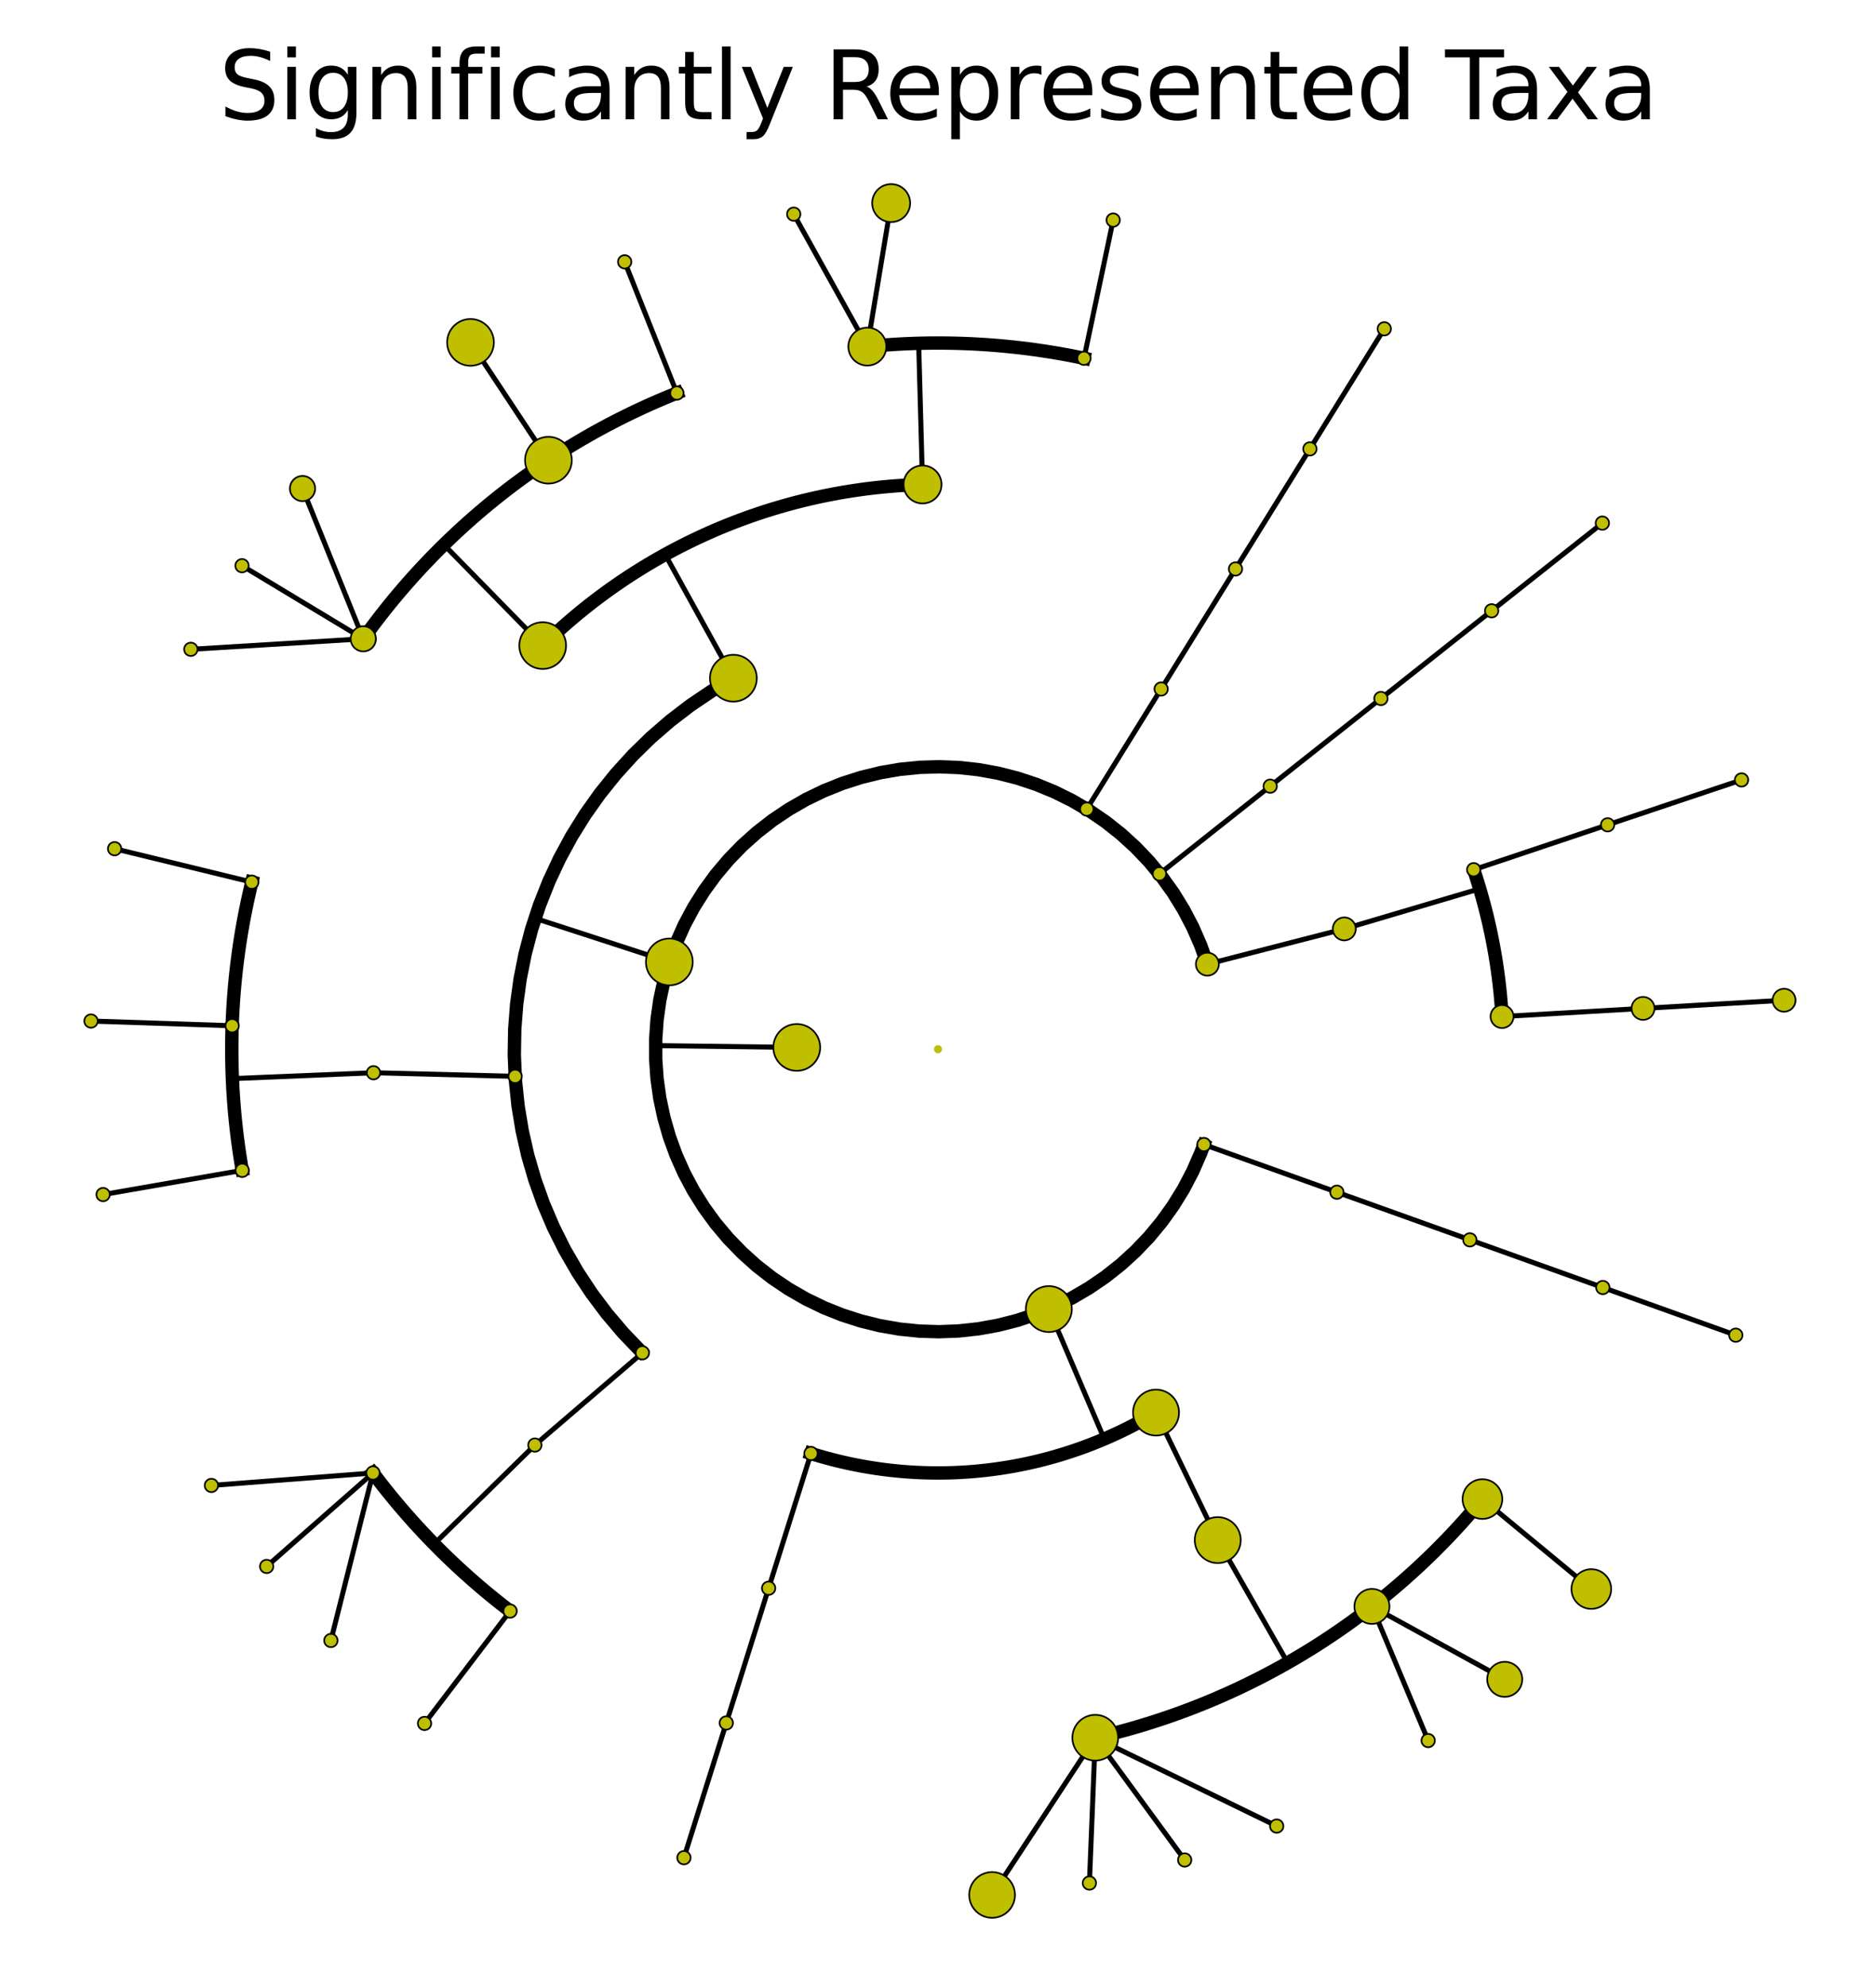 <?xml version="1.0" encoding="utf-8" standalone="no"?>
<!DOCTYPE svg PUBLIC "-//W3C//DTD SVG 1.1//EN"
  "http://www.w3.org/Graphics/SVG/1.1/DTD/svg11.dtd">
<svg xmlns:xlink="http://www.w3.org/1999/xlink" width="280.512pt" height="297.15pt" viewBox="0 0 280.512 297.15" xmlns="http://www.w3.org/2000/svg" version="1.1">
 <defs>
  <style type="text/css">*{stroke-linejoin: round; stroke-linecap: butt}</style>
 </defs>
 <g id="figure_1">
  <g id="patch_1">
   <path d="M -0 297.15 
L 280.512 297.15 
L 280.512 0 
L -0 0 
z
" style="fill: #ffffff"/>
  </g>
  <g id="axes_1">
   <g id="matplotlib.axis_1"/>
   <g id="matplotlib.axis_2"/>
   <g id="line2d_1">
    <path d="M 245.679 150.785 
L 266.764 149.564 
" clip-path="url(#pf8cd896462)" style="fill: none; stroke: #000000; stroke-width: 0.75; stroke-linecap: square"/>
   </g>
   <g id="line2d_2">
    <path d="M 224.595 152.007 
L 245.679 150.785 
" clip-path="url(#pf8cd896462)" style="fill: none; stroke: #000000; stroke-width: 0.75; stroke-linecap: square"/>
   </g>
   <g id="line2d_3"/>
   <g id="line2d_4">
    <path d="M 240.382 123.335 
L 260.407 116.623 
" clip-path="url(#pf8cd896462)" style="fill: none; stroke: #000000; stroke-width: 0.75; stroke-linecap: square"/>
   </g>
   <g id="line2d_5">
    <path d="M 220.357 130.047 
L 240.382 123.335 
" clip-path="url(#pf8cd896462)" style="fill: none; stroke: #000000; stroke-width: 0.75; stroke-linecap: square"/>
   </g>
   <g id="line2d_6"/>
   <g id="line2d_7">
    <path d="M 201.007 138.898 
L 221.257 132.899 
" clip-path="url(#pf8cd896462)" style="fill: none; stroke: #000000; stroke-width: 0.75; stroke-linecap: square"/>
   </g>
   <g id="line2d_8">
    <path d="M 224.595 152.007 
L 224.541 151.164 
L 224.48 150.321 
L 224.41 149.479 
L 224.332 148.638 
L 224.245 147.798 
L 224.15 146.959 
L 224.046 146.12 
L 223.934 145.283 
L 223.814 144.447 
L 223.685 143.612 
L 223.548 142.778 
L 223.403 141.946 
L 223.249 141.115 
L 223.087 140.286 
L 222.917 139.458 
L 222.739 138.633 
L 222.552 137.809 
L 222.357 136.987 
L 222.154 136.167 
L 221.943 135.349 
L 221.723 134.533 
L 221.495 133.72 
L 221.26 132.908 
L 221.016 132.1 
L 220.764 131.293 
L 220.504 130.489 
" clip-path="url(#pf8cd896462)" style="fill: none; stroke: #000000; stroke-width: 2; stroke-linecap: square"/>
   </g>
   <g id="line2d_9">
    <path d="M 180.534 144.171 
L 201.007 138.898 
" clip-path="url(#pf8cd896462)" style="fill: none; stroke: #000000; stroke-width: 0.75; stroke-linecap: square"/>
   </g>
   <g id="line2d_10"/>
   <g id="line2d_11">
    <path d="M 223.041 91.334 
L 239.597 78.222 
" clip-path="url(#pf8cd896462)" style="fill: none; stroke: #000000; stroke-width: 0.75; stroke-linecap: square"/>
   </g>
   <g id="line2d_12">
    <path d="M 206.484 104.446 
L 223.041 91.334 
" clip-path="url(#pf8cd896462)" style="fill: none; stroke: #000000; stroke-width: 0.75; stroke-linecap: square"/>
   </g>
   <g id="line2d_13"/>
   <g id="line2d_14">
    <path d="M 189.927 117.558 
L 206.484 104.446 
" clip-path="url(#pf8cd896462)" style="fill: none; stroke: #000000; stroke-width: 0.75; stroke-linecap: square"/>
   </g>
   <g id="line2d_15"/>
   <g id="line2d_16">
    <path d="M 173.37 130.67 
L 189.927 117.558 
" clip-path="url(#pf8cd896462)" style="fill: none; stroke: #000000; stroke-width: 0.75; stroke-linecap: square"/>
   </g>
   <g id="line2d_17"/>
   <g id="line2d_18">
    <path d="M 195.865 67.122 
L 206.987 49.167 
" clip-path="url(#pf8cd896462)" style="fill: none; stroke: #000000; stroke-width: 0.75; stroke-linecap: square"/>
   </g>
   <g id="line2d_19">
    <path d="M 184.743 85.076 
L 195.865 67.122 
" clip-path="url(#pf8cd896462)" style="fill: none; stroke: #000000; stroke-width: 0.75; stroke-linecap: square"/>
   </g>
   <g id="line2d_20"/>
   <g id="line2d_21">
    <path d="M 173.621 103.031 
L 184.743 85.076 
" clip-path="url(#pf8cd896462)" style="fill: none; stroke: #000000; stroke-width: 0.75; stroke-linecap: square"/>
   </g>
   <g id="line2d_22"/>
   <g id="line2d_23">
    <path d="M 162.5 120.985 
L 173.621 103.031 
" clip-path="url(#pf8cd896462)" style="fill: none; stroke: #000000; stroke-width: 0.75; stroke-linecap: square"/>
   </g>
   <g id="line2d_24"/>
   <g id="line2d_25">
    <path d="M 162.083 53.574 
L 166.448 32.91 
" clip-path="url(#pf8cd896462)" style="fill: none; stroke: #000000; stroke-width: 0.75; stroke-linecap: square"/>
   </g>
   <g id="line2d_26">
    <path d="M 129.689 51.824 
L 133.252 30.368 
" clip-path="url(#pf8cd896462)" style="fill: none; stroke: #000000; stroke-width: 0.75; stroke-linecap: square"/>
   </g>
   <g id="line2d_27">
    <path d="M 129.689 51.824 
L 118.685 32.023 
" clip-path="url(#pf8cd896462)" style="fill: none; stroke: #000000; stroke-width: 0.75; stroke-linecap: square"/>
   </g>
   <g id="line2d_28">
    <path d="M 137.944 72.445 
L 137.365 51.333 
" clip-path="url(#pf8cd896462)" style="fill: none; stroke: #000000; stroke-width: 0.75; stroke-linecap: square"/>
   </g>
   <g id="line2d_29">
    <path d="M 162.083 53.574 
L 161.049 53.361 
L 160.012 53.158 
L 158.974 52.966 
L 157.934 52.784 
L 156.892 52.612 
L 155.848 52.451 
L 154.803 52.301 
L 153.756 52.16 
L 152.708 52.031 
L 151.659 51.911 
L 150.609 51.803 
L 149.557 51.704 
L 148.505 51.616 
L 147.452 51.539 
L 146.398 51.473 
L 145.343 51.416 
L 144.288 51.371 
L 143.233 51.336 
L 142.177 51.311 
L 141.121 51.297 
L 140.065 51.294 
L 139.009 51.301 
L 137.954 51.319 
L 136.898 51.347 
L 135.843 51.386 
L 134.788 51.435 
L 133.733 51.495 
L 132.68 51.566 
L 131.627 51.647 
L 130.575 51.739 
" clip-path="url(#pf8cd896462)" style="fill: none; stroke: #000000; stroke-width: 2; stroke-linecap: square"/>
   </g>
   <g id="line2d_30">
    <path d="M 101.214 58.776 
L 93.406 39.153 
" clip-path="url(#pf8cd896462)" style="fill: none; stroke: #000000; stroke-width: 0.75; stroke-linecap: square"/>
   </g>
   <g id="line2d_31">
    <path d="M 82.004 68.814 
L 70.353 51.198 
" clip-path="url(#pf8cd896462)" style="fill: none; stroke: #000000; stroke-width: 0.75; stroke-linecap: square"/>
   </g>
   <g id="line2d_32">
    <path d="M 54.321 95.522 
L 45.237 73.053 
" clip-path="url(#pf8cd896462)" style="fill: none; stroke: #000000; stroke-width: 0.75; stroke-linecap: square"/>
   </g>
   <g id="line2d_33">
    <path d="M 54.321 95.522 
L 36.189 84.589 
" clip-path="url(#pf8cd896462)" style="fill: none; stroke: #000000; stroke-width: 0.75; stroke-linecap: square"/>
   </g>
   <g id="line2d_34">
    <path d="M 54.321 95.522 
L 28.534 97.092 
" clip-path="url(#pf8cd896462)" style="fill: none; stroke: #000000; stroke-width: 0.75; stroke-linecap: square"/>
   </g>
   <g id="line2d_35">
    <path d="M 81.146 96.537 
L 66.369 81.448 
" clip-path="url(#pf8cd896462)" style="fill: none; stroke: #000000; stroke-width: 0.75; stroke-linecap: square"/>
   </g>
   <g id="line2d_36">
    <path d="M 101.214 58.776 
L 100.235 59.171 
L 99.26 59.577 
L 98.288 59.991 
L 97.322 60.416 
L 96.359 60.85 
L 95.401 61.294 
L 94.447 61.747 
L 93.498 62.21 
L 92.553 62.682 
L 91.614 63.164 
L 90.679 63.655 
L 89.749 64.156 
L 88.824 64.665 
L 87.904 65.184 
L 86.99 65.712 
L 86.081 66.249 
L 85.177 66.796 
L 84.279 67.351 
L 83.386 67.915 
L 82.499 68.488 
L 81.618 69.07 
L 80.743 69.661 
L 79.873 70.261 
L 79.01 70.869 
L 78.153 71.486 
L 77.302 72.111 
L 76.457 72.745 
L 75.619 73.387 
L 74.787 74.037 
L 73.962 74.696 
L 73.143 75.363 
L 72.331 76.038 
L 71.526 76.722 
L 70.728 77.413 
L 69.937 78.112 
L 69.152 78.819 
L 68.375 79.534 
L 67.605 80.257 
L 66.842 80.987 
L 66.087 81.725 
L 65.339 82.471 
L 64.599 83.223 
L 63.866 83.984 
L 63.14 84.751 
L 62.423 85.526 
L 61.713 86.308 
L 61.011 87.097 
L 60.317 87.893 
L 59.631 88.696 
L 58.953 89.505 
L 58.283 90.322 
L 57.622 91.145 
L 56.968 91.974 
L 56.323 92.81 
L 55.687 93.653 
L 55.059 94.502 
L 54.439 95.357 
" clip-path="url(#pf8cd896462)" style="fill: none; stroke: #000000; stroke-width: 2; stroke-linecap: square"/>
   </g>
   <g id="line2d_37">
    <path d="M 109.659 101.411 
L 99.46 82.917 
" clip-path="url(#pf8cd896462)" style="fill: none; stroke: #000000; stroke-width: 0.75; stroke-linecap: square"/>
   </g>
   <g id="line2d_38">
    <path d="M 137.944 72.445 
L 137.099 72.473 
L 136.255 72.509 
L 135.411 72.553 
L 134.568 72.605 
L 133.726 72.667 
L 132.884 72.736 
L 132.043 72.814 
L 131.202 72.9 
L 130.363 72.995 
L 129.524 73.098 
L 128.687 73.21 
L 127.851 73.33 
L 127.016 73.458 
L 126.182 73.594 
L 125.35 73.739 
L 124.519 73.893 
L 123.69 74.054 
L 122.862 74.224 
L 122.036 74.402 
L 121.212 74.588 
L 120.39 74.783 
L 119.57 74.986 
L 118.752 75.196 
L 117.936 75.416 
L 117.123 75.643 
L 116.311 75.878 
L 115.502 76.122 
L 114.696 76.373 
L 113.892 76.633 
L 113.091 76.901 
L 112.292 77.176 
L 111.496 77.46 
L 110.703 77.751 
L 109.913 78.051 
L 109.127 78.358 
L 108.343 78.674 
L 107.562 78.997 
L 106.785 79.327 
L 106.011 79.666 
L 105.24 80.012 
L 104.473 80.366 
L 103.71 80.728 
L 102.95 81.097 
L 102.194 81.474 
L 101.442 81.858 
L 100.693 82.25 
L 99.949 82.65 
L 99.208 83.056 
L 98.472 83.471 
L 97.74 83.892 
L 97.012 84.321 
L 96.288 84.757 
L 95.569 85.2 
L 94.855 85.651 
L 94.144 86.108 
L 93.439 86.573 
L 92.738 87.045 
L 92.042 87.523 
L 91.351 88.009 
L 90.664 88.501 
L 89.983 89.001 
L 89.306 89.507 
L 88.635 90.02 
L 87.969 90.539 
L 87.308 91.065 
L 86.652 91.598 
L 86.002 92.137 
L 85.357 92.683 
L 84.718 93.235 
L 84.084 93.794 
L 83.456 94.359 
L 82.834 94.93 
L 82.217 95.507 
L 81.606 96.091 
" clip-path="url(#pf8cd896462)" style="fill: none; stroke: #000000; stroke-width: 2; stroke-linecap: square"/>
   </g>
   <g id="line2d_39">
    <path d="M 37.655 131.906 
L 17.135 126.909 
" clip-path="url(#pf8cd896462)" style="fill: none; stroke: #000000; stroke-width: 0.75; stroke-linecap: square"/>
   </g>
   <g id="line2d_40">
    <path d="M 34.714 153.381 
L 13.606 152.678 
" clip-path="url(#pf8cd896462)" style="fill: none; stroke: #000000; stroke-width: 0.75; stroke-linecap: square"/>
   </g>
   <g id="line2d_41">
    <path d="M 36.22 175.003 
L 15.413 178.625 
" clip-path="url(#pf8cd896462)" style="fill: none; stroke: #000000; stroke-width: 0.75; stroke-linecap: square"/>
   </g>
   <g id="line2d_42">
    <path d="M 55.849 160.408 
L 34.747 161.287 
" clip-path="url(#pf8cd896462)" style="fill: none; stroke: #000000; stroke-width: 0.75; stroke-linecap: square"/>
   </g>
   <g id="line2d_43">
    <path d="M 37.655 131.906 
L 37.41 132.933 
L 37.176 133.963 
L 36.952 134.995 
L 36.738 136.029 
L 36.534 137.065 
L 36.341 138.104 
L 36.158 139.144 
L 35.986 140.185 
L 35.824 141.229 
L 35.673 142.274 
L 35.532 143.321 
L 35.401 144.369 
L 35.281 145.418 
L 35.172 146.468 
L 35.073 147.519 
L 34.984 148.572 
L 34.906 149.625 
L 34.839 150.679 
L 34.782 151.733 
L 34.736 152.788 
L 34.7 153.843 
L 34.675 154.899 
L 34.66 155.955 
L 34.656 157.011 
L 34.663 158.067 
L 34.68 159.123 
L 34.707 160.178 
L 34.745 161.234 
L 34.794 162.289 
L 34.853 163.343 
L 34.923 164.397 
L 35.003 165.45 
L 35.094 166.502 
L 35.195 167.553 
L 35.307 168.603 
L 35.429 169.652 
L 35.562 170.699 
L 35.706 171.746 
L 35.859 172.79 
L 36.024 173.833 
L 36.198 174.875 
" clip-path="url(#pf8cd896462)" style="fill: none; stroke: #000000; stroke-width: 2; stroke-linecap: square"/>
   </g>
   <g id="line2d_44">
    <path d="M 77.026 160.951 
L 55.849 160.408 
" clip-path="url(#pf8cd896462)" style="fill: none; stroke: #000000; stroke-width: 0.75; stroke-linecap: square"/>
   </g>
   <g id="line2d_45"/>
   <g id="line2d_46">
    <path d="M 55.775 220.253 
L 31.611 222.119 
" clip-path="url(#pf8cd896462)" style="fill: none; stroke: #000000; stroke-width: 0.75; stroke-linecap: square"/>
   </g>
   <g id="line2d_47">
    <path d="M 55.775 220.253 
L 39.872 234.23 
" clip-path="url(#pf8cd896462)" style="fill: none; stroke: #000000; stroke-width: 0.75; stroke-linecap: square"/>
   </g>
   <g id="line2d_48">
    <path d="M 55.775 220.253 
L 49.476 245.307 
" clip-path="url(#pf8cd896462)" style="fill: none; stroke: #000000; stroke-width: 0.75; stroke-linecap: square"/>
   </g>
   <g id="line2d_49">
    <path d="M 76.275 240.905 
L 63.479 257.707 
" clip-path="url(#pf8cd896462)" style="fill: none; stroke: #000000; stroke-width: 0.75; stroke-linecap: square"/>
   </g>
   <g id="line2d_50">
    <path d="M 79.976 216.081 
L 64.905 230.878 
" clip-path="url(#pf8cd896462)" style="fill: none; stroke: #000000; stroke-width: 0.75; stroke-linecap: square"/>
   </g>
   <g id="line2d_51">
    <path d="M 55.775 220.253 
L 56.413 221.094 
L 57.059 221.929 
L 57.714 222.758 
L 58.376 223.58 
L 59.047 224.396 
L 59.726 225.204 
L 60.413 226.006 
L 61.109 226.801 
L 61.812 227.589 
L 62.522 228.37 
L 63.241 229.144 
L 63.967 229.91 
L 64.701 230.67 
L 65.443 231.421 
L 66.192 232.166 
L 66.948 232.903 
L 67.712 233.632 
L 68.483 234.353 
L 69.261 235.067 
L 70.046 235.773 
L 70.839 236.471 
L 71.638 237.162 
L 72.444 237.844 
L 73.257 238.518 
L 74.077 239.184 
L 74.903 239.841 
L 75.735 240.491 
" clip-path="url(#pf8cd896462)" style="fill: none; stroke: #000000; stroke-width: 2; stroke-linecap: square"/>
   </g>
   <g id="line2d_52">
    <path d="M 96.054 202.289 
L 79.976 216.081 
" clip-path="url(#pf8cd896462)" style="fill: none; stroke: #000000; stroke-width: 0.75; stroke-linecap: square"/>
   </g>
   <g id="line2d_53"/>
   <g id="line2d_54">
    <path d="M 100.084 143.839 
L 79.998 137.311 
" clip-path="url(#pf8cd896462)" style="fill: none; stroke: #000000; stroke-width: 0.75; stroke-linecap: square"/>
   </g>
   <g id="line2d_55">
    <path d="M 109.659 101.411 
L 106.387 103.346 
L 103.237 105.473 
L 100.22 107.786 
L 97.347 110.275 
L 94.629 112.932 
L 92.075 115.747 
L 89.694 118.71 
L 87.496 121.81 
L 85.487 125.037 
L 83.675 128.379 
L 82.067 131.823 
L 80.669 135.357 
L 79.484 138.969 
L 78.519 142.645 
L 77.776 146.373 
L 77.257 150.139 
L 76.965 153.928 
L 76.902 157.729 
L 77.066 161.526 
L 77.457 165.307 
L 78.075 169.058 
L 78.916 172.765 
L 79.978 176.414 
L 81.257 179.994 
L 82.748 183.49 
L 84.447 186.89 
L 86.346 190.183 
L 88.439 193.356 
L 90.718 196.397 
L 93.176 199.297 
L 95.804 202.043 
L 95.804 202.043 
" clip-path="url(#pf8cd896462)" style="fill: none; stroke: #000000; stroke-width: 2; stroke-linecap: square"/>
   </g>
   <g id="line2d_56">
    <path d="M 108.599 257.637 
L 102.267 277.786 
" clip-path="url(#pf8cd896462)" style="fill: none; stroke: #000000; stroke-width: 0.75; stroke-linecap: square"/>
   </g>
   <g id="line2d_57">
    <path d="M 114.93 237.488 
L 108.599 257.637 
" clip-path="url(#pf8cd896462)" style="fill: none; stroke: #000000; stroke-width: 0.75; stroke-linecap: square"/>
   </g>
   <g id="line2d_58"/>
   <g id="line2d_59">
    <path d="M 121.262 217.34 
L 114.93 237.488 
" clip-path="url(#pf8cd896462)" style="fill: none; stroke: #000000; stroke-width: 0.75; stroke-linecap: square"/>
   </g>
   <g id="line2d_60"/>
   <g id="line2d_61">
    <path d="M 163.77 259.843 
L 148.344 283.355 
" clip-path="url(#pf8cd896462)" style="fill: none; stroke: #000000; stroke-width: 0.75; stroke-linecap: square"/>
   </g>
   <g id="line2d_62">
    <path d="M 163.77 259.843 
L 162.895 281.575 
" clip-path="url(#pf8cd896462)" style="fill: none; stroke: #000000; stroke-width: 0.75; stroke-linecap: square"/>
   </g>
   <g id="line2d_63">
    <path d="M 163.77 259.843 
L 177.144 278.126 
" clip-path="url(#pf8cd896462)" style="fill: none; stroke: #000000; stroke-width: 0.75; stroke-linecap: square"/>
   </g>
   <g id="line2d_64">
    <path d="M 163.77 259.843 
L 190.9 273.054 
" clip-path="url(#pf8cd896462)" style="fill: none; stroke: #000000; stroke-width: 0.75; stroke-linecap: square"/>
   </g>
   <g id="line2d_65">
    <path d="M 205.141 240.208 
L 213.549 260.267 
" clip-path="url(#pf8cd896462)" style="fill: none; stroke: #000000; stroke-width: 0.75; stroke-linecap: square"/>
   </g>
   <g id="line2d_66">
    <path d="M 205.141 240.208 
L 224.998 251.11 
" clip-path="url(#pf8cd896462)" style="fill: none; stroke: #000000; stroke-width: 0.75; stroke-linecap: square"/>
   </g>
   <g id="line2d_67">
    <path d="M 221.663 224.157 
L 237.944 237.61 
" clip-path="url(#pf8cd896462)" style="fill: none; stroke: #000000; stroke-width: 0.75; stroke-linecap: square"/>
   </g>
   <g id="line2d_68">
    <path d="M 182.086 230.291 
L 192.543 248.64 
" clip-path="url(#pf8cd896462)" style="fill: none; stroke: #000000; stroke-width: 0.75; stroke-linecap: square"/>
   </g>
   <g id="line2d_69">
    <path d="M 163.77 259.843 
L 164.798 259.602 
L 165.824 259.352 
L 166.847 259.091 
L 167.868 258.82 
L 168.886 258.539 
L 169.901 258.247 
L 170.913 257.946 
L 171.922 257.634 
L 172.928 257.313 
L 173.93 256.981 
L 174.929 256.639 
L 175.925 256.287 
L 176.917 255.926 
L 177.906 255.554 
L 178.89 255.173 
L 179.871 254.781 
L 180.848 254.38 
L 181.821 253.97 
L 182.79 253.549 
L 183.754 253.119 
L 184.714 252.679 
L 185.67 252.23 
L 186.621 251.771 
L 187.567 251.303 
L 188.509 250.825 
L 189.446 250.338 
L 190.378 249.841 
L 191.305 249.335 
L 192.227 248.82 
L 193.143 248.296 
L 194.055 247.762 
L 194.961 247.22 
L 195.861 246.668 
L 196.756 246.108 
L 197.645 245.538 
L 198.529 244.96 
L 199.407 244.373 
L 200.278 243.777 
L 201.144 243.172 
L 202.004 242.559 
L 202.857 241.937 
L 203.705 241.307 
L 204.546 240.668 
L 205.38 240.021 
L 206.208 239.366 
L 207.03 238.702 
L 207.844 238.031 
L 208.652 237.351 
L 209.453 236.663 
L 210.248 235.967 
L 211.035 235.263 
L 211.815 234.551 
L 212.588 233.832 
L 213.354 233.105 
L 214.112 232.37 
L 214.863 231.627 
L 215.607 230.878 
L 216.343 230.12 
L 217.071 229.356 
L 217.792 228.584 
L 218.505 227.805 
L 219.21 227.019 
L 219.908 226.226 
L 220.597 225.426 
L 221.278 224.619 
" clip-path="url(#pf8cd896462)" style="fill: none; stroke: #000000; stroke-width: 2; stroke-linecap: square"/>
   </g>
   <g id="line2d_70">
    <path d="M 172.857 211.223 
L 182.086 230.291 
" clip-path="url(#pf8cd896462)" style="fill: none; stroke: #000000; stroke-width: 0.75; stroke-linecap: square"/>
   </g>
   <g id="line2d_71"/>
   <g id="line2d_72">
    <path d="M 156.83 195.746 
L 165.117 215.173 
" clip-path="url(#pf8cd896462)" style="fill: none; stroke: #000000; stroke-width: 0.75; stroke-linecap: square"/>
   </g>
   <g id="line2d_73">
    <path d="M 121.262 217.34 
L 121.867 217.527 
L 122.474 217.707 
L 123.083 217.882 
L 123.694 218.051 
L 124.306 218.213 
L 124.92 218.37 
L 125.536 218.52 
L 126.153 218.664 
L 126.771 218.802 
L 127.391 218.934 
L 128.012 219.06 
L 128.634 219.179 
L 129.258 219.292 
L 129.882 219.399 
L 130.508 219.499 
L 131.134 219.594 
L 131.762 219.682 
L 132.39 219.764 
L 133.019 219.839 
L 133.649 219.908 
L 134.279 219.971 
L 134.91 220.028 
L 135.542 220.078 
L 136.174 220.122 
L 136.807 220.16 
L 137.439 220.191 
L 138.073 220.216 
L 138.706 220.235 
L 139.339 220.247 
L 139.973 220.253 
L 140.607 220.253 
L 141.24 220.246 
L 141.874 220.233 
L 142.507 220.214 
L 143.14 220.188 
L 143.773 220.156 
L 144.405 220.118 
L 145.037 220.073 
L 145.669 220.022 
L 146.3 219.965 
L 146.93 219.901 
L 147.56 219.831 
L 148.189 219.755 
L 148.817 219.673 
L 149.444 219.584 
L 150.071 219.489 
L 150.696 219.388 
L 151.321 219.28 
L 151.944 219.166 
L 152.566 219.046 
L 153.187 218.92 
L 153.807 218.788 
L 154.425 218.649 
L 155.042 218.504 
L 155.657 218.354 
L 156.271 218.196 
L 156.883 218.033 
L 157.494 217.864 
L 158.102 217.688 
L 158.71 217.507 
L 159.315 217.319 
L 159.918 217.126 
L 160.519 216.926 
L 161.119 216.721 
L 161.716 216.509 
L 162.311 216.291 
L 162.904 216.068 
L 163.494 215.838 
L 164.083 215.603 
L 164.669 215.362 
L 165.252 215.115 
L 165.833 214.862 
L 166.411 214.603 
L 166.987 214.339 
L 167.56 214.069 
L 168.131 213.793 
L 168.698 213.511 
L 169.263 213.224 
L 169.825 212.931 
L 170.384 212.633 
L 170.94 212.329 
L 171.492 212.019 
L 172.042 211.704 
L 172.589 211.383 
" clip-path="url(#pf8cd896462)" style="fill: none; stroke: #000000; stroke-width: 2; stroke-linecap: square"/>
   </g>
   <g id="line2d_74">
    <path d="M 239.664 192.523 
L 259.545 199.649 
" clip-path="url(#pf8cd896462)" style="fill: none; stroke: #000000; stroke-width: 0.75; stroke-linecap: square"/>
   </g>
   <g id="line2d_75">
    <path d="M 219.782 185.397 
L 239.664 192.523 
" clip-path="url(#pf8cd896462)" style="fill: none; stroke: #000000; stroke-width: 0.75; stroke-linecap: square"/>
   </g>
   <g id="line2d_76"/>
   <g id="line2d_77">
    <path d="M 199.901 178.271 
L 219.782 185.397 
" clip-path="url(#pf8cd896462)" style="fill: none; stroke: #000000; stroke-width: 0.75; stroke-linecap: square"/>
   </g>
   <g id="line2d_78"/>
   <g id="line2d_79">
    <path d="M 180.019 171.145 
L 199.901 178.271 
" clip-path="url(#pf8cd896462)" style="fill: none; stroke: #000000; stroke-width: 0.75; stroke-linecap: square"/>
   </g>
   <g id="line2d_80"/>
   <g id="line2d_81">
    <path d="M 119.138 156.623 
L 98.019 156.352 
" clip-path="url(#pf8cd896462)" style="fill: none; stroke: #000000; stroke-width: 0.75; stroke-linecap: square"/>
   </g>
   <g id="line2d_82">
    <path d="M 180.534 144.171 
L 179.546 141.385 
L 178.365 138.675 
L 176.997 136.054 
L 175.45 133.535 
L 173.73 131.131 
L 171.846 128.853 
L 169.807 126.712 
L 167.624 124.719 
L 165.306 122.883 
L 162.866 121.215 
L 160.315 119.721 
L 157.666 118.409 
L 154.932 117.285 
L 152.125 116.356 
L 149.261 115.625 
L 146.352 115.096 
L 143.414 114.772 
L 140.46 114.654 
L 137.505 114.743 
L 134.564 115.039 
L 131.65 115.54 
L 128.779 116.243 
L 125.964 117.145 
L 123.219 118.242 
L 120.557 119.528 
L 117.992 120.998 
L 115.536 122.643 
L 113.201 124.456 
L 110.998 126.427 
L 108.939 128.548 
L 107.033 130.808 
L 105.29 133.196 
L 103.718 135.7 
L 102.325 138.307 
L 101.118 141.006 
L 100.103 143.782 
L 99.284 146.622 
L 98.666 149.513 
L 98.251 152.44 
L 98.043 155.389 
L 98.041 158.345 
L 98.246 161.294 
L 98.657 164.222 
L 99.271 167.114 
L 100.086 169.955 
L 101.098 172.733 
L 102.302 175.433 
L 103.691 178.042 
L 105.26 180.548 
L 107 182.937 
L 108.903 185.2 
L 110.96 187.323 
L 113.16 189.298 
L 115.493 191.114 
L 117.947 192.762 
L 120.51 194.234 
L 123.17 195.524 
L 125.914 196.624 
L 128.728 197.53 
L 131.598 198.237 
L 134.511 198.741 
L 137.452 199.041 
L 140.407 199.134 
L 143.361 199.02 
L 146.3 198.699 
L 149.209 198.174 
L 152.074 197.447 
L 154.882 196.521 
L 157.618 195.401 
L 160.268 194.092 
L 162.821 192.601 
L 165.263 190.936 
L 167.583 189.103 
L 169.769 187.113 
L 171.81 184.975 
L 173.697 182.699 
L 175.42 180.297 
L 176.971 177.78 
L 178.342 175.161 
L 179.526 172.453 
L 179.975 171.268 
L 179.975 171.268 
" clip-path="url(#pf8cd896462)" style="fill: none; stroke: #000000; stroke-width: 2; stroke-linecap: square"/>
   </g>
   <g id="line2d_83">
    <defs>
     <path id="m54549afafa" d="M 0 3.494 
C 0.927 3.494 1.815 3.126 2.471 2.471 
C 3.126 1.815 3.494 0.927 3.494 0 
C 3.494 -0.927 3.126 -1.815 2.471 -2.471 
C 1.815 -3.126 0.927 -3.494 0 -3.494 
C -0.927 -3.494 -1.815 -3.126 -2.471 -2.471 
C -3.126 -1.815 -3.494 -0.927 -3.494 0 
C -3.494 0.927 -3.126 1.815 -2.471 2.471 
C -1.815 3.126 -0.927 3.494 0 3.494 
z
" style="stroke: #000000; stroke-width: 0.25"/>
    </defs>
    <g clip-path="url(#pf8cd896462)">
     <use xlink:href="#m54549afafa" x="70.353" y="51.198" style="fill: #bfbf00; stroke: #000000; stroke-width: 0.25"/>
    </g>
   </g>
   <g id="line2d_84">
    <g clip-path="url(#pf8cd896462)">
     <use xlink:href="#m54549afafa" x="82.004" y="68.814" style="fill: #bfbf00; stroke: #000000; stroke-width: 0.25"/>
    </g>
   </g>
   <g id="line2d_85">
    <defs>
     <path id="m21929355b9" d="M 0 1.885 
C 0.5 1.885 0.98 1.687 1.333 1.333 
C 1.687 0.98 1.885 0.5 1.885 0 
C 1.885 -0.5 1.687 -0.98 1.333 -1.333 
C 0.98 -1.687 0.5 -1.885 0 -1.885 
C -0.5 -1.885 -0.98 -1.687 -1.333 -1.333 
C -1.687 -0.98 -1.885 -0.5 -1.885 0 
C -1.885 0.5 -1.687 0.98 -1.333 1.333 
C -0.98 1.687 -0.5 1.885 0 1.885 
z
" style="stroke: #000000; stroke-width: 0.25"/>
    </defs>
    <g clip-path="url(#pf8cd896462)">
     <use xlink:href="#m21929355b9" x="45.237" y="73.053" style="fill: #bfbf00; stroke: #000000; stroke-width: 0.25"/>
    </g>
   </g>
   <g id="line2d_86">
    <defs>
     <path id="m21882e2593" d="M 0 1 
C 0.265 1 0.52 0.895 0.707 0.707 
C 0.895 0.52 1 0.265 1 0 
C 1 -0.265 0.895 -0.52 0.707 -0.707 
C 0.52 -0.895 0.265 -1 0 -1 
C -0.265 -1 -0.52 -0.895 -0.707 -0.707 
C -0.895 -0.52 -1 -0.265 -1 0 
C -1 0.265 -0.895 0.52 -0.707 0.707 
C -0.52 0.895 -0.265 1 0 1 
z
" style="stroke: #000000; stroke-width: 0.25"/>
    </defs>
    <g clip-path="url(#pf8cd896462)">
     <use xlink:href="#m21882e2593" x="36.189" y="84.589" style="fill: #bfbf00; stroke: #000000; stroke-width: 0.25"/>
    </g>
   </g>
   <g id="line2d_87">
    <g clip-path="url(#pf8cd896462)">
     <use xlink:href="#m21882e2593" x="28.534" y="97.092" style="fill: #bfbf00; stroke: #000000; stroke-width: 0.25"/>
    </g>
   </g>
   <g id="line2d_88">
    <g clip-path="url(#pf8cd896462)">
     <use xlink:href="#m21929355b9" x="54.321" y="95.522" style="fill: #bfbf00; stroke: #000000; stroke-width: 0.25"/>
    </g>
   </g>
   <g id="line2d_89">
    <g clip-path="url(#pf8cd896462)">
     <use xlink:href="#m21882e2593" x="93.406" y="39.153" style="fill: #bfbf00; stroke: #000000; stroke-width: 0.25"/>
    </g>
   </g>
   <g id="line2d_90">
    <g clip-path="url(#pf8cd896462)">
     <use xlink:href="#m21882e2593" x="101.214" y="58.776" style="fill: #bfbf00; stroke: #000000; stroke-width: 0.25"/>
    </g>
   </g>
   <g id="line2d_91">
    <g clip-path="url(#pf8cd896462)">
     <use xlink:href="#m54549afafa" x="81.146" y="96.537" style="fill: #bfbf00; stroke: #000000; stroke-width: 0.25"/>
    </g>
   </g>
   <g id="line2d_92">
    <defs>
     <path id="m64d1828209" d="M 0 2.837 
C 0.752 2.837 1.474 2.538 2.006 2.006 
C 2.538 1.474 2.837 0.752 2.837 0 
C 2.837 -0.752 2.538 -1.474 2.006 -2.006 
C 1.474 -2.538 0.752 -2.837 0 -2.837 
C -0.752 -2.837 -1.474 -2.538 -2.006 -2.006 
C -2.538 -1.474 -2.837 -0.752 -2.837 0 
C -2.837 0.752 -2.538 1.474 -2.006 2.006 
C -1.474 2.538 -0.752 2.837 0 2.837 
z
" style="stroke: #000000; stroke-width: 0.25"/>
    </defs>
    <g clip-path="url(#pf8cd896462)">
     <use xlink:href="#m64d1828209" x="133.252" y="30.368" style="fill: #bfbf00; stroke: #000000; stroke-width: 0.25"/>
    </g>
   </g>
   <g id="line2d_93">
    <g clip-path="url(#pf8cd896462)">
     <use xlink:href="#m21882e2593" x="118.685" y="32.023" style="fill: #bfbf00; stroke: #000000; stroke-width: 0.25"/>
    </g>
   </g>
   <g id="line2d_94">
    <g clip-path="url(#pf8cd896462)">
     <use xlink:href="#m64d1828209" x="129.689" y="51.824" style="fill: #bfbf00; stroke: #000000; stroke-width: 0.25"/>
    </g>
   </g>
   <g id="line2d_95">
    <g clip-path="url(#pf8cd896462)">
     <use xlink:href="#m21882e2593" x="166.448" y="32.91" style="fill: #bfbf00; stroke: #000000; stroke-width: 0.25"/>
    </g>
   </g>
   <g id="line2d_96">
    <g clip-path="url(#pf8cd896462)">
     <use xlink:href="#m21882e2593" x="162.083" y="53.574" style="fill: #bfbf00; stroke: #000000; stroke-width: 0.25"/>
    </g>
   </g>
   <g id="line2d_97">
    <g clip-path="url(#pf8cd896462)">
     <use xlink:href="#m64d1828209" x="137.944" y="72.445" style="fill: #bfbf00; stroke: #000000; stroke-width: 0.25"/>
    </g>
   </g>
   <g id="line2d_98">
    <defs>
     <path id="mdf22c8d431" d="M 0 3.499 
C 0.928 3.499 1.818 3.13 2.474 2.474 
C 3.13 1.818 3.499 0.928 3.499 0 
C 3.499 -0.928 3.13 -1.818 2.474 -2.474 
C 1.818 -3.13 0.928 -3.499 0 -3.499 
C -0.928 -3.499 -1.818 -3.13 -2.474 -2.474 
C -3.13 -1.818 -3.499 -0.928 -3.499 0 
C -3.499 0.928 -3.13 1.818 -2.474 2.474 
C -1.818 3.13 -0.928 3.499 0 3.499 
z
" style="stroke: #000000; stroke-width: 0.25"/>
    </defs>
    <g clip-path="url(#pf8cd896462)">
     <use xlink:href="#mdf22c8d431" x="109.659" y="101.411" style="fill: #bfbf00; stroke: #000000; stroke-width: 0.25"/>
    </g>
   </g>
   <g id="line2d_99">
    <g clip-path="url(#pf8cd896462)">
     <use xlink:href="#m21882e2593" x="17.135" y="126.909" style="fill: #bfbf00; stroke: #000000; stroke-width: 0.25"/>
    </g>
   </g>
   <g id="line2d_100">
    <g clip-path="url(#pf8cd896462)">
     <use xlink:href="#m21882e2593" x="37.655" y="131.906" style="fill: #bfbf00; stroke: #000000; stroke-width: 0.25"/>
    </g>
   </g>
   <g id="line2d_101">
    <g clip-path="url(#pf8cd896462)">
     <use xlink:href="#m21882e2593" x="13.606" y="152.678" style="fill: #bfbf00; stroke: #000000; stroke-width: 0.25"/>
    </g>
   </g>
   <g id="line2d_102">
    <g clip-path="url(#pf8cd896462)">
     <use xlink:href="#m21882e2593" x="34.714" y="153.381" style="fill: #bfbf00; stroke: #000000; stroke-width: 0.25"/>
    </g>
   </g>
   <g id="line2d_103">
    <g clip-path="url(#pf8cd896462)">
     <use xlink:href="#m21882e2593" x="15.413" y="178.625" style="fill: #bfbf00; stroke: #000000; stroke-width: 0.25"/>
    </g>
   </g>
   <g id="line2d_104">
    <g clip-path="url(#pf8cd896462)">
     <use xlink:href="#m21882e2593" x="36.22" y="175.003" style="fill: #bfbf00; stroke: #000000; stroke-width: 0.25"/>
    </g>
   </g>
   <g id="line2d_105">
    <g clip-path="url(#pf8cd896462)">
     <use xlink:href="#m21882e2593" x="55.849" y="160.408" style="fill: #bfbf00; stroke: #000000; stroke-width: 0.25"/>
    </g>
   </g>
   <g id="line2d_106">
    <g clip-path="url(#pf8cd896462)">
     <use xlink:href="#m21882e2593" x="77.026" y="160.951" style="fill: #bfbf00; stroke: #000000; stroke-width: 0.25"/>
    </g>
   </g>
   <g id="line2d_107">
    <g clip-path="url(#pf8cd896462)">
     <use xlink:href="#m21882e2593" x="31.611" y="222.119" style="fill: #bfbf00; stroke: #000000; stroke-width: 0.25"/>
    </g>
   </g>
   <g id="line2d_108">
    <g clip-path="url(#pf8cd896462)">
     <use xlink:href="#m21882e2593" x="39.872" y="234.23" style="fill: #bfbf00; stroke: #000000; stroke-width: 0.25"/>
    </g>
   </g>
   <g id="line2d_109">
    <g clip-path="url(#pf8cd896462)">
     <use xlink:href="#m21882e2593" x="49.476" y="245.307" style="fill: #bfbf00; stroke: #000000; stroke-width: 0.25"/>
    </g>
   </g>
   <g id="line2d_110">
    <g clip-path="url(#pf8cd896462)">
     <use xlink:href="#m21882e2593" x="55.775" y="220.253" style="fill: #bfbf00; stroke: #000000; stroke-width: 0.25"/>
    </g>
   </g>
   <g id="line2d_111">
    <g clip-path="url(#pf8cd896462)">
     <use xlink:href="#m21882e2593" x="63.479" y="257.707" style="fill: #bfbf00; stroke: #000000; stroke-width: 0.25"/>
    </g>
   </g>
   <g id="line2d_112">
    <g clip-path="url(#pf8cd896462)">
     <use xlink:href="#m21882e2593" x="76.275" y="240.905" style="fill: #bfbf00; stroke: #000000; stroke-width: 0.25"/>
    </g>
   </g>
   <g id="line2d_113">
    <g clip-path="url(#pf8cd896462)">
     <use xlink:href="#m21882e2593" x="79.976" y="216.081" style="fill: #bfbf00; stroke: #000000; stroke-width: 0.25"/>
    </g>
   </g>
   <g id="line2d_114">
    <g clip-path="url(#pf8cd896462)">
     <use xlink:href="#m21882e2593" x="96.054" y="202.289" style="fill: #bfbf00; stroke: #000000; stroke-width: 0.25"/>
    </g>
   </g>
   <g id="line2d_115">
    <g clip-path="url(#pf8cd896462)">
     <use xlink:href="#mdf22c8d431" x="100.084" y="143.839" style="fill: #bfbf00; stroke: #000000; stroke-width: 0.25"/>
    </g>
   </g>
   <g id="line2d_116">
    <defs>
     <path id="m4ba210148c" d="M 0 3.42 
C 0.907 3.42 1.777 3.06 2.418 2.418 
C 3.06 1.777 3.42 0.907 3.42 0 
C 3.42 -0.907 3.06 -1.777 2.418 -2.418 
C 1.777 -3.06 0.907 -3.42 0 -3.42 
C -0.907 -3.42 -1.777 -3.06 -2.418 -2.418 
C -3.06 -1.777 -3.42 -0.907 -3.42 0 
C -3.42 0.907 -3.06 1.777 -2.418 2.418 
C -1.777 3.06 -0.907 3.42 0 3.42 
z
" style="stroke: #000000; stroke-width: 0.25"/>
    </defs>
    <g clip-path="url(#pf8cd896462)">
     <use xlink:href="#m4ba210148c" x="148.344" y="283.355" style="fill: #bfbf00; stroke: #000000; stroke-width: 0.25"/>
    </g>
   </g>
   <g id="line2d_117">
    <g clip-path="url(#pf8cd896462)">
     <use xlink:href="#m21882e2593" x="162.895" y="281.575" style="fill: #bfbf00; stroke: #000000; stroke-width: 0.25"/>
    </g>
   </g>
   <g id="line2d_118">
    <g clip-path="url(#pf8cd896462)">
     <use xlink:href="#m21882e2593" x="177.144" y="278.126" style="fill: #bfbf00; stroke: #000000; stroke-width: 0.25"/>
    </g>
   </g>
   <g id="line2d_119">
    <g clip-path="url(#pf8cd896462)">
     <use xlink:href="#m21882e2593" x="190.9" y="273.054" style="fill: #bfbf00; stroke: #000000; stroke-width: 0.25"/>
    </g>
   </g>
   <g id="line2d_120">
    <g clip-path="url(#pf8cd896462)">
     <use xlink:href="#m4ba210148c" x="163.77" y="259.843" style="fill: #bfbf00; stroke: #000000; stroke-width: 0.25"/>
    </g>
   </g>
   <g id="line2d_121">
    <defs>
     <path id="m05295cd397" d="M 0 2.968 
C 0.787 2.968 1.542 2.655 2.099 2.099 
C 2.655 1.542 2.968 0.787 2.968 0 
C 2.968 -0.787 2.655 -1.542 2.099 -2.099 
C 1.542 -2.655 0.787 -2.968 0 -2.968 
C -0.787 -2.968 -1.542 -2.655 -2.099 -2.099 
C -2.655 -1.542 -2.968 -0.787 -2.968 0 
C -2.968 0.787 -2.655 1.542 -2.099 2.099 
C -1.542 2.655 -0.787 2.968 0 2.968 
z
" style="stroke: #000000; stroke-width: 0.25"/>
    </defs>
    <g clip-path="url(#pf8cd896462)">
     <use xlink:href="#m05295cd397" x="237.944" y="237.61" style="fill: #bfbf00; stroke: #000000; stroke-width: 0.25"/>
    </g>
   </g>
   <g id="line2d_122">
    <g clip-path="url(#pf8cd896462)">
     <use xlink:href="#m05295cd397" x="221.663" y="224.157" style="fill: #bfbf00; stroke: #000000; stroke-width: 0.25"/>
    </g>
   </g>
   <g id="line2d_123">
    <defs>
     <path id="mb5df56b2da" d="M 0 2.619 
C 0.694 2.619 1.361 2.343 1.852 1.852 
C 2.343 1.361 2.619 0.694 2.619 0 
C 2.619 -0.694 2.343 -1.361 1.852 -1.852 
C 1.361 -2.343 0.694 -2.619 0 -2.619 
C -0.694 -2.619 -1.361 -2.343 -1.852 -1.852 
C -2.343 -1.361 -2.619 -0.694 -2.619 0 
C -2.619 0.694 -2.343 1.361 -1.852 1.852 
C -1.361 2.343 -0.694 2.619 0 2.619 
z
" style="stroke: #000000; stroke-width: 0.25"/>
    </defs>
    <g clip-path="url(#pf8cd896462)">
     <use xlink:href="#mb5df56b2da" x="224.998" y="251.11" style="fill: #bfbf00; stroke: #000000; stroke-width: 0.25"/>
    </g>
   </g>
   <g id="line2d_124">
    <g clip-path="url(#pf8cd896462)">
     <use xlink:href="#m21882e2593" x="213.549" y="260.267" style="fill: #bfbf00; stroke: #000000; stroke-width: 0.25"/>
    </g>
   </g>
   <g id="line2d_125">
    <g clip-path="url(#pf8cd896462)">
     <use xlink:href="#mb5df56b2da" x="205.141" y="240.208" style="fill: #bfbf00; stroke: #000000; stroke-width: 0.25"/>
    </g>
   </g>
   <g id="line2d_126">
    <defs>
     <path id="m72ede68219" d="M 0 3.435 
C 0.911 3.435 1.785 3.073 2.429 2.429 
C 3.073 1.785 3.435 0.911 3.435 0 
C 3.435 -0.911 3.073 -1.785 2.429 -2.429 
C 1.785 -3.073 0.911 -3.435 0 -3.435 
C -0.911 -3.435 -1.785 -3.073 -2.429 -2.429 
C -3.073 -1.785 -3.435 -0.911 -3.435 0 
C -3.435 0.911 -3.073 1.785 -2.429 2.429 
C -1.785 3.073 -0.911 3.435 0 3.435 
z
" style="stroke: #000000; stroke-width: 0.25"/>
    </defs>
    <g clip-path="url(#pf8cd896462)">
     <use xlink:href="#m72ede68219" x="182.086" y="230.291" style="fill: #bfbf00; stroke: #000000; stroke-width: 0.25"/>
    </g>
   </g>
   <g id="line2d_127">
    <g clip-path="url(#pf8cd896462)">
     <use xlink:href="#m72ede68219" x="172.857" y="211.223" style="fill: #bfbf00; stroke: #000000; stroke-width: 0.25"/>
    </g>
   </g>
   <g id="line2d_128">
    <g clip-path="url(#pf8cd896462)">
     <use xlink:href="#m21882e2593" x="102.267" y="277.786" style="fill: #bfbf00; stroke: #000000; stroke-width: 0.25"/>
    </g>
   </g>
   <g id="line2d_129">
    <g clip-path="url(#pf8cd896462)">
     <use xlink:href="#m21882e2593" x="108.599" y="257.637" style="fill: #bfbf00; stroke: #000000; stroke-width: 0.25"/>
    </g>
   </g>
   <g id="line2d_130">
    <g clip-path="url(#pf8cd896462)">
     <use xlink:href="#m21882e2593" x="114.93" y="237.488" style="fill: #bfbf00; stroke: #000000; stroke-width: 0.25"/>
    </g>
   </g>
   <g id="line2d_131">
    <g clip-path="url(#pf8cd896462)">
     <use xlink:href="#m21882e2593" x="121.262" y="217.34" style="fill: #bfbf00; stroke: #000000; stroke-width: 0.25"/>
    </g>
   </g>
   <g id="line2d_132">
    <g clip-path="url(#pf8cd896462)">
     <use xlink:href="#m72ede68219" x="156.83" y="195.746" style="fill: #bfbf00; stroke: #000000; stroke-width: 0.25"/>
    </g>
   </g>
   <g id="line2d_133">
    <defs>
     <path id="m7f29d882ef" d="M 0 1.72 
C 0.456 1.72 0.893 1.538 1.216 1.216 
C 1.538 0.893 1.72 0.456 1.72 0 
C 1.72 -0.456 1.538 -0.893 1.216 -1.216 
C 0.893 -1.538 0.456 -1.72 0 -1.72 
C -0.456 -1.72 -0.893 -1.538 -1.216 -1.216 
C -1.538 -0.893 -1.72 -0.456 -1.72 0 
C -1.72 0.456 -1.538 0.893 -1.216 1.216 
C -0.893 1.538 -0.456 1.72 0 1.72 
z
" style="stroke: #000000; stroke-width: 0.25"/>
    </defs>
    <g clip-path="url(#pf8cd896462)">
     <use xlink:href="#m7f29d882ef" x="266.764" y="149.564" style="fill: #bfbf00; stroke: #000000; stroke-width: 0.25"/>
    </g>
   </g>
   <g id="line2d_134">
    <g clip-path="url(#pf8cd896462)">
     <use xlink:href="#m7f29d882ef" x="245.679" y="150.785" style="fill: #bfbf00; stroke: #000000; stroke-width: 0.25"/>
    </g>
   </g>
   <g id="line2d_135">
    <g clip-path="url(#pf8cd896462)">
     <use xlink:href="#m7f29d882ef" x="224.595" y="152.007" style="fill: #bfbf00; stroke: #000000; stroke-width: 0.25"/>
    </g>
   </g>
   <g id="line2d_136">
    <g clip-path="url(#pf8cd896462)">
     <use xlink:href="#m21882e2593" x="260.407" y="116.623" style="fill: #bfbf00; stroke: #000000; stroke-width: 0.25"/>
    </g>
   </g>
   <g id="line2d_137">
    <g clip-path="url(#pf8cd896462)">
     <use xlink:href="#m21882e2593" x="240.382" y="123.335" style="fill: #bfbf00; stroke: #000000; stroke-width: 0.25"/>
    </g>
   </g>
   <g id="line2d_138">
    <g clip-path="url(#pf8cd896462)">
     <use xlink:href="#m21882e2593" x="220.357" y="130.047" style="fill: #bfbf00; stroke: #000000; stroke-width: 0.25"/>
    </g>
   </g>
   <g id="line2d_139">
    <g clip-path="url(#pf8cd896462)">
     <use xlink:href="#m7f29d882ef" x="201.007" y="138.898" style="fill: #bfbf00; stroke: #000000; stroke-width: 0.25"/>
    </g>
   </g>
   <g id="line2d_140">
    <g clip-path="url(#pf8cd896462)">
     <use xlink:href="#m7f29d882ef" x="180.534" y="144.171" style="fill: #bfbf00; stroke: #000000; stroke-width: 0.25"/>
    </g>
   </g>
   <g id="line2d_141">
    <g clip-path="url(#pf8cd896462)">
     <use xlink:href="#m21882e2593" x="239.597" y="78.222" style="fill: #bfbf00; stroke: #000000; stroke-width: 0.25"/>
    </g>
   </g>
   <g id="line2d_142">
    <g clip-path="url(#pf8cd896462)">
     <use xlink:href="#m21882e2593" x="223.041" y="91.334" style="fill: #bfbf00; stroke: #000000; stroke-width: 0.25"/>
    </g>
   </g>
   <g id="line2d_143">
    <g clip-path="url(#pf8cd896462)">
     <use xlink:href="#m21882e2593" x="206.484" y="104.446" style="fill: #bfbf00; stroke: #000000; stroke-width: 0.25"/>
    </g>
   </g>
   <g id="line2d_144">
    <g clip-path="url(#pf8cd896462)">
     <use xlink:href="#m21882e2593" x="189.927" y="117.558" style="fill: #bfbf00; stroke: #000000; stroke-width: 0.25"/>
    </g>
   </g>
   <g id="line2d_145">
    <g clip-path="url(#pf8cd896462)">
     <use xlink:href="#m21882e2593" x="173.37" y="130.67" style="fill: #bfbf00; stroke: #000000; stroke-width: 0.25"/>
    </g>
   </g>
   <g id="line2d_146">
    <g clip-path="url(#pf8cd896462)">
     <use xlink:href="#m21882e2593" x="206.987" y="49.167" style="fill: #bfbf00; stroke: #000000; stroke-width: 0.25"/>
    </g>
   </g>
   <g id="line2d_147">
    <g clip-path="url(#pf8cd896462)">
     <use xlink:href="#m21882e2593" x="195.865" y="67.122" style="fill: #bfbf00; stroke: #000000; stroke-width: 0.25"/>
    </g>
   </g>
   <g id="line2d_148">
    <g clip-path="url(#pf8cd896462)">
     <use xlink:href="#m21882e2593" x="184.743" y="85.076" style="fill: #bfbf00; stroke: #000000; stroke-width: 0.25"/>
    </g>
   </g>
   <g id="line2d_149">
    <g clip-path="url(#pf8cd896462)">
     <use xlink:href="#m21882e2593" x="173.621" y="103.031" style="fill: #bfbf00; stroke: #000000; stroke-width: 0.25"/>
    </g>
   </g>
   <g id="line2d_150">
    <g clip-path="url(#pf8cd896462)">
     <use xlink:href="#m21882e2593" x="162.5" y="120.985" style="fill: #bfbf00; stroke: #000000; stroke-width: 0.25"/>
    </g>
   </g>
   <g id="line2d_151">
    <g clip-path="url(#pf8cd896462)">
     <use xlink:href="#m21882e2593" x="259.545" y="199.649" style="fill: #bfbf00; stroke: #000000; stroke-width: 0.25"/>
    </g>
   </g>
   <g id="line2d_152">
    <g clip-path="url(#pf8cd896462)">
     <use xlink:href="#m21882e2593" x="239.664" y="192.523" style="fill: #bfbf00; stroke: #000000; stroke-width: 0.25"/>
    </g>
   </g>
   <g id="line2d_153">
    <g clip-path="url(#pf8cd896462)">
     <use xlink:href="#m21882e2593" x="219.782" y="185.397" style="fill: #bfbf00; stroke: #000000; stroke-width: 0.25"/>
    </g>
   </g>
   <g id="line2d_154">
    <g clip-path="url(#pf8cd896462)">
     <use xlink:href="#m21882e2593" x="199.901" y="178.271" style="fill: #bfbf00; stroke: #000000; stroke-width: 0.25"/>
    </g>
   </g>
   <g id="line2d_155">
    <g clip-path="url(#pf8cd896462)">
     <use xlink:href="#m21882e2593" x="180.019" y="171.145" style="fill: #bfbf00; stroke: #000000; stroke-width: 0.25"/>
    </g>
   </g>
   <g id="line2d_156">
    <defs>
     <path id="mfef091a212" d="M 0 3.5 
C 0.928 3.5 1.819 3.131 2.475 2.475 
C 3.131 1.819 3.5 0.928 3.5 0 
C 3.5 -0.928 3.131 -1.819 2.475 -2.475 
C 1.819 -3.131 0.928 -3.5 0 -3.5 
C -0.928 -3.5 -1.819 -3.131 -2.475 -2.475 
C -3.131 -1.819 -3.5 -0.928 -3.5 0 
C -3.5 0.928 -3.131 1.819 -2.475 2.475 
C -1.819 3.131 -0.928 3.5 0 3.5 
z
" style="stroke: #000000; stroke-width: 0.25"/>
    </defs>
    <g clip-path="url(#pf8cd896462)">
     <use xlink:href="#mfef091a212" x="119.138" y="156.623" style="fill: #bfbf00; stroke: #000000; stroke-width: 0.25"/>
    </g>
   </g>
   <g id="line2d_157">
    <defs>
     <path id="m64f371a348" d="M 0 0.583 
C 0.155 0.583 0.303 0.522 0.412 0.412 
C 0.522 0.303 0.583 0.155 0.583 0 
C 0.583 -0.155 0.522 -0.303 0.412 -0.412 
C 0.303 -0.522 0.155 -0.583 0 -0.583 
C -0.155 -0.583 -0.303 -0.522 -0.412 -0.412 
C -0.522 -0.303 -0.583 -0.155 -0.583 0 
C -0.583 0.155 -0.522 0.303 -0.412 0.412 
C -0.303 0.522 -0.155 0.583 0 0.583 
z
" style="stroke: #000000; stroke-width: 0.01"/>
    </defs>
    <g clip-path="url(#pf8cd896462)">
     <use xlink:href="#m64f371a348" x="140.256" y="156.894" style="fill: #bfbf00; stroke: #000000; stroke-width: 0.01"/>
    </g>
   </g>
   <g id="text_1">
    <!-- Significantly Represented Taxa -->
    <g transform="translate(32.722 17.838) scale(0.14 -0.14)">
     <defs>
      <path id="DejaVuSans-53" d="M 3425 4513 
L 3425 3897 
Q 3066 4069 2747 4153 
Q 2428 4238 2131 4238 
Q 1616 4238 1336 4038 
Q 1056 3838 1056 3469 
Q 1056 3159 1242 3001 
Q 1428 2844 1947 2747 
L 2328 2669 
Q 3034 2534 3370 2195 
Q 3706 1856 3706 1288 
Q 3706 609 3251 259 
Q 2797 -91 1919 -91 
Q 1588 -91 1214 -16 
Q 841 59 441 206 
L 441 856 
Q 825 641 1194 531 
Q 1563 422 1919 422 
Q 2459 422 2753 634 
Q 3047 847 3047 1241 
Q 3047 1584 2836 1778 
Q 2625 1972 2144 2069 
L 1759 2144 
Q 1053 2284 737 2584 
Q 422 2884 422 3419 
Q 422 4038 858 4394 
Q 1294 4750 2059 4750 
Q 2388 4750 2728 4690 
Q 3069 4631 3425 4513 
z
" transform="scale(0.016)"/>
      <path id="DejaVuSans-69" d="M 603 3500 
L 1178 3500 
L 1178 0 
L 603 0 
L 603 3500 
z
M 603 4863 
L 1178 4863 
L 1178 4134 
L 603 4134 
L 603 4863 
z
" transform="scale(0.016)"/>
      <path id="DejaVuSans-67" d="M 2906 1791 
Q 2906 2416 2648 2759 
Q 2391 3103 1925 3103 
Q 1463 3103 1205 2759 
Q 947 2416 947 1791 
Q 947 1169 1205 825 
Q 1463 481 1925 481 
Q 2391 481 2648 825 
Q 2906 1169 2906 1791 
z
M 3481 434 
Q 3481 -459 3084 -895 
Q 2688 -1331 1869 -1331 
Q 1566 -1331 1297 -1286 
Q 1028 -1241 775 -1147 
L 775 -588 
Q 1028 -725 1275 -790 
Q 1522 -856 1778 -856 
Q 2344 -856 2625 -561 
Q 2906 -266 2906 331 
L 2906 616 
Q 2728 306 2450 153 
Q 2172 0 1784 0 
Q 1141 0 747 490 
Q 353 981 353 1791 
Q 353 2603 747 3093 
Q 1141 3584 1784 3584 
Q 2172 3584 2450 3431 
Q 2728 3278 2906 2969 
L 2906 3500 
L 3481 3500 
L 3481 434 
z
" transform="scale(0.016)"/>
      <path id="DejaVuSans-6e" d="M 3513 2113 
L 3513 0 
L 2938 0 
L 2938 2094 
Q 2938 2591 2744 2837 
Q 2550 3084 2163 3084 
Q 1697 3084 1428 2787 
Q 1159 2491 1159 1978 
L 1159 0 
L 581 0 
L 581 3500 
L 1159 3500 
L 1159 2956 
Q 1366 3272 1645 3428 
Q 1925 3584 2291 3584 
Q 2894 3584 3203 3211 
Q 3513 2838 3513 2113 
z
" transform="scale(0.016)"/>
      <path id="DejaVuSans-66" d="M 2375 4863 
L 2375 4384 
L 1825 4384 
Q 1516 4384 1395 4259 
Q 1275 4134 1275 3809 
L 1275 3500 
L 2222 3500 
L 2222 3053 
L 1275 3053 
L 1275 0 
L 697 0 
L 697 3053 
L 147 3053 
L 147 3500 
L 697 3500 
L 697 3744 
Q 697 4328 969 4595 
Q 1241 4863 1831 4863 
L 2375 4863 
z
" transform="scale(0.016)"/>
      <path id="DejaVuSans-63" d="M 3122 3366 
L 3122 2828 
Q 2878 2963 2633 3030 
Q 2388 3097 2138 3097 
Q 1578 3097 1268 2742 
Q 959 2388 959 1747 
Q 959 1106 1268 751 
Q 1578 397 2138 397 
Q 2388 397 2633 464 
Q 2878 531 3122 666 
L 3122 134 
Q 2881 22 2623 -34 
Q 2366 -91 2075 -91 
Q 1284 -91 818 406 
Q 353 903 353 1747 
Q 353 2603 823 3093 
Q 1294 3584 2113 3584 
Q 2378 3584 2631 3529 
Q 2884 3475 3122 3366 
z
" transform="scale(0.016)"/>
      <path id="DejaVuSans-61" d="M 2194 1759 
Q 1497 1759 1228 1600 
Q 959 1441 959 1056 
Q 959 750 1161 570 
Q 1363 391 1709 391 
Q 2188 391 2477 730 
Q 2766 1069 2766 1631 
L 2766 1759 
L 2194 1759 
z
M 3341 1997 
L 3341 0 
L 2766 0 
L 2766 531 
Q 2569 213 2275 61 
Q 1981 -91 1556 -91 
Q 1019 -91 701 211 
Q 384 513 384 1019 
Q 384 1609 779 1909 
Q 1175 2209 1959 2209 
L 2766 2209 
L 2766 2266 
Q 2766 2663 2505 2880 
Q 2244 3097 1772 3097 
Q 1472 3097 1187 3025 
Q 903 2953 641 2809 
L 641 3341 
Q 956 3463 1253 3523 
Q 1550 3584 1831 3584 
Q 2591 3584 2966 3190 
Q 3341 2797 3341 1997 
z
" transform="scale(0.016)"/>
      <path id="DejaVuSans-74" d="M 1172 4494 
L 1172 3500 
L 2356 3500 
L 2356 3053 
L 1172 3053 
L 1172 1153 
Q 1172 725 1289 603 
Q 1406 481 1766 481 
L 2356 481 
L 2356 0 
L 1766 0 
Q 1100 0 847 248 
Q 594 497 594 1153 
L 594 3053 
L 172 3053 
L 172 3500 
L 594 3500 
L 594 4494 
L 1172 4494 
z
" transform="scale(0.016)"/>
      <path id="DejaVuSans-6c" d="M 603 4863 
L 1178 4863 
L 1178 0 
L 603 0 
L 603 4863 
z
" transform="scale(0.016)"/>
      <path id="DejaVuSans-79" d="M 2059 -325 
Q 1816 -950 1584 -1140 
Q 1353 -1331 966 -1331 
L 506 -1331 
L 506 -850 
L 844 -850 
Q 1081 -850 1212 -737 
Q 1344 -625 1503 -206 
L 1606 56 
L 191 3500 
L 800 3500 
L 1894 763 
L 2988 3500 
L 3597 3500 
L 2059 -325 
z
" transform="scale(0.016)"/>
      <path id="DejaVuSans-20" transform="scale(0.016)"/>
      <path id="DejaVuSans-52" d="M 2841 2188 
Q 3044 2119 3236 1894 
Q 3428 1669 3622 1275 
L 4263 0 
L 3584 0 
L 2988 1197 
Q 2756 1666 2539 1819 
Q 2322 1972 1947 1972 
L 1259 1972 
L 1259 0 
L 628 0 
L 628 4666 
L 2053 4666 
Q 2853 4666 3247 4331 
Q 3641 3997 3641 3322 
Q 3641 2881 3436 2590 
Q 3231 2300 2841 2188 
z
M 1259 4147 
L 1259 2491 
L 2053 2491 
Q 2509 2491 2742 2702 
Q 2975 2913 2975 3322 
Q 2975 3731 2742 3939 
Q 2509 4147 2053 4147 
L 1259 4147 
z
" transform="scale(0.016)"/>
      <path id="DejaVuSans-65" d="M 3597 1894 
L 3597 1613 
L 953 1613 
Q 991 1019 1311 708 
Q 1631 397 2203 397 
Q 2534 397 2845 478 
Q 3156 559 3463 722 
L 3463 178 
Q 3153 47 2828 -22 
Q 2503 -91 2169 -91 
Q 1331 -91 842 396 
Q 353 884 353 1716 
Q 353 2575 817 3079 
Q 1281 3584 2069 3584 
Q 2775 3584 3186 3129 
Q 3597 2675 3597 1894 
z
M 3022 2063 
Q 3016 2534 2758 2815 
Q 2500 3097 2075 3097 
Q 1594 3097 1305 2825 
Q 1016 2553 972 2059 
L 3022 2063 
z
" transform="scale(0.016)"/>
      <path id="DejaVuSans-70" d="M 1159 525 
L 1159 -1331 
L 581 -1331 
L 581 3500 
L 1159 3500 
L 1159 2969 
Q 1341 3281 1617 3432 
Q 1894 3584 2278 3584 
Q 2916 3584 3314 3078 
Q 3713 2572 3713 1747 
Q 3713 922 3314 415 
Q 2916 -91 2278 -91 
Q 1894 -91 1617 61 
Q 1341 213 1159 525 
z
M 3116 1747 
Q 3116 2381 2855 2742 
Q 2594 3103 2138 3103 
Q 1681 3103 1420 2742 
Q 1159 2381 1159 1747 
Q 1159 1113 1420 752 
Q 1681 391 2138 391 
Q 2594 391 2855 752 
Q 3116 1113 3116 1747 
z
" transform="scale(0.016)"/>
      <path id="DejaVuSans-72" d="M 2631 2963 
Q 2534 3019 2420 3045 
Q 2306 3072 2169 3072 
Q 1681 3072 1420 2755 
Q 1159 2438 1159 1844 
L 1159 0 
L 581 0 
L 581 3500 
L 1159 3500 
L 1159 2956 
Q 1341 3275 1631 3429 
Q 1922 3584 2338 3584 
Q 2397 3584 2469 3576 
Q 2541 3569 2628 3553 
L 2631 2963 
z
" transform="scale(0.016)"/>
      <path id="DejaVuSans-73" d="M 2834 3397 
L 2834 2853 
Q 2591 2978 2328 3040 
Q 2066 3103 1784 3103 
Q 1356 3103 1142 2972 
Q 928 2841 928 2578 
Q 928 2378 1081 2264 
Q 1234 2150 1697 2047 
L 1894 2003 
Q 2506 1872 2764 1633 
Q 3022 1394 3022 966 
Q 3022 478 2636 193 
Q 2250 -91 1575 -91 
Q 1294 -91 989 -36 
Q 684 19 347 128 
L 347 722 
Q 666 556 975 473 
Q 1284 391 1588 391 
Q 1994 391 2212 530 
Q 2431 669 2431 922 
Q 2431 1156 2273 1281 
Q 2116 1406 1581 1522 
L 1381 1569 
Q 847 1681 609 1914 
Q 372 2147 372 2553 
Q 372 3047 722 3315 
Q 1072 3584 1716 3584 
Q 2034 3584 2315 3537 
Q 2597 3491 2834 3397 
z
" transform="scale(0.016)"/>
      <path id="DejaVuSans-64" d="M 2906 2969 
L 2906 4863 
L 3481 4863 
L 3481 0 
L 2906 0 
L 2906 525 
Q 2725 213 2448 61 
Q 2172 -91 1784 -91 
Q 1150 -91 751 415 
Q 353 922 353 1747 
Q 353 2572 751 3078 
Q 1150 3584 1784 3584 
Q 2172 3584 2448 3432 
Q 2725 3281 2906 2969 
z
M 947 1747 
Q 947 1113 1208 752 
Q 1469 391 1925 391 
Q 2381 391 2643 752 
Q 2906 1113 2906 1747 
Q 2906 2381 2643 2742 
Q 2381 3103 1925 3103 
Q 1469 3103 1208 2742 
Q 947 2381 947 1747 
z
" transform="scale(0.016)"/>
      <path id="DejaVuSans-54" d="M -19 4666 
L 3928 4666 
L 3928 4134 
L 2272 4134 
L 2272 0 
L 1638 0 
L 1638 4134 
L -19 4134 
L -19 4666 
z
" transform="scale(0.016)"/>
      <path id="DejaVuSans-78" d="M 3513 3500 
L 2247 1797 
L 3578 0 
L 2900 0 
L 1881 1375 
L 863 0 
L 184 0 
L 1544 1831 
L 300 3500 
L 978 3500 
L 1906 2253 
L 2834 3500 
L 3513 3500 
z
" transform="scale(0.016)"/>
     </defs>
     <use xlink:href="#DejaVuSans-53"/>
     <use xlink:href="#DejaVuSans-69" transform="translate(63.477 0)"/>
     <use xlink:href="#DejaVuSans-67" transform="translate(91.26 0)"/>
     <use xlink:href="#DejaVuSans-6e" transform="translate(154.736 0)"/>
     <use xlink:href="#DejaVuSans-69" transform="translate(218.115 0)"/>
     <use xlink:href="#DejaVuSans-66" transform="translate(245.898 0)"/>
     <use xlink:href="#DejaVuSans-69" transform="translate(281.104 0)"/>
     <use xlink:href="#DejaVuSans-63" transform="translate(308.887 0)"/>
     <use xlink:href="#DejaVuSans-61" transform="translate(363.867 0)"/>
     <use xlink:href="#DejaVuSans-6e" transform="translate(425.146 0)"/>
     <use xlink:href="#DejaVuSans-74" transform="translate(488.525 0)"/>
     <use xlink:href="#DejaVuSans-6c" transform="translate(527.734 0)"/>
     <use xlink:href="#DejaVuSans-79" transform="translate(555.518 0)"/>
     <use xlink:href="#DejaVuSans-20" transform="translate(614.697 0)"/>
     <use xlink:href="#DejaVuSans-52" transform="translate(646.484 0)"/>
     <use xlink:href="#DejaVuSans-65" transform="translate(711.467 0)"/>
     <use xlink:href="#DejaVuSans-70" transform="translate(772.99 0)"/>
     <use xlink:href="#DejaVuSans-72" transform="translate(836.467 0)"/>
     <use xlink:href="#DejaVuSans-65" transform="translate(875.33 0)"/>
     <use xlink:href="#DejaVuSans-73" transform="translate(936.854 0)"/>
     <use xlink:href="#DejaVuSans-65" transform="translate(988.953 0)"/>
     <use xlink:href="#DejaVuSans-6e" transform="translate(1050.477 0)"/>
     <use xlink:href="#DejaVuSans-74" transform="translate(1113.855 0)"/>
     <use xlink:href="#DejaVuSans-65" transform="translate(1153.064 0)"/>
     <use xlink:href="#DejaVuSans-64" transform="translate(1214.588 0)"/>
     <use xlink:href="#DejaVuSans-20" transform="translate(1278.064 0)"/>
     <use xlink:href="#DejaVuSans-54" transform="translate(1309.852 0)"/>
     <use xlink:href="#DejaVuSans-61" transform="translate(1354.436 0)"/>
     <use xlink:href="#DejaVuSans-78" transform="translate(1415.715 0)"/>
     <use xlink:href="#DejaVuSans-61" transform="translate(1474.895 0)"/>
    </g>
   </g>
   <g id="legend_1"/>
  </g>
 </g>
 <defs>
  <clipPath id="pf8cd896462">
   <path d="M 273.312 156.894 
C 273.312 139.421 269.87 122.118 263.184 105.975 
C 256.497 89.833 246.696 75.164 234.341 62.809 
C 221.986 50.454 207.317 40.653 191.174 33.966 
C 175.032 27.28 157.729 23.838 140.256 23.838 
C 122.783 23.838 105.48 27.28 89.338 33.966 
C 73.195 40.653 58.526 50.454 46.171 62.809 
C 33.816 75.164 24.015 89.833 17.328 105.975 
C 10.642 122.118 7.2 139.421 7.2 156.894 
C 7.2 174.367 10.642 191.669 17.328 207.812 
C 24.015 223.955 33.816 238.624 46.171 250.979 
C 58.526 263.334 73.195 273.135 89.338 279.822 
C 105.48 286.508 122.783 289.95 140.256 289.95 
C 157.729 289.95 175.032 286.508 191.174 279.822 
C 207.317 273.135 221.986 263.334 234.341 250.979 
C 246.696 238.624 256.497 223.955 263.184 207.812 
C 269.87 191.669 273.312 174.367 273.312 156.894 
M 140.256 156.894 
C 140.256 156.894 140.256 156.894 140.256 156.894 
C 140.256 156.894 140.256 156.894 140.256 156.894 
C 140.256 156.894 140.256 156.894 140.256 156.894 
C 140.256 156.894 140.256 156.894 140.256 156.894 
C 140.256 156.894 140.256 156.894 140.256 156.894 
C 140.256 156.894 140.256 156.894 140.256 156.894 
C 140.256 156.894 140.256 156.894 140.256 156.894 
C 140.256 156.894 140.256 156.894 140.256 156.894 
C 140.256 156.894 140.256 156.894 140.256 156.894 
C 140.256 156.894 140.256 156.894 140.256 156.894 
C 140.256 156.894 140.256 156.894 140.256 156.894 
C 140.256 156.894 140.256 156.894 140.256 156.894 
C 140.256 156.894 140.256 156.894 140.256 156.894 
C 140.256 156.894 140.256 156.894 140.256 156.894 
C 140.256 156.894 140.256 156.894 140.256 156.894 
C 140.256 156.894 140.256 156.894 140.256 156.894 
z
"/>
  </clipPath>
 </defs>
</svg>
